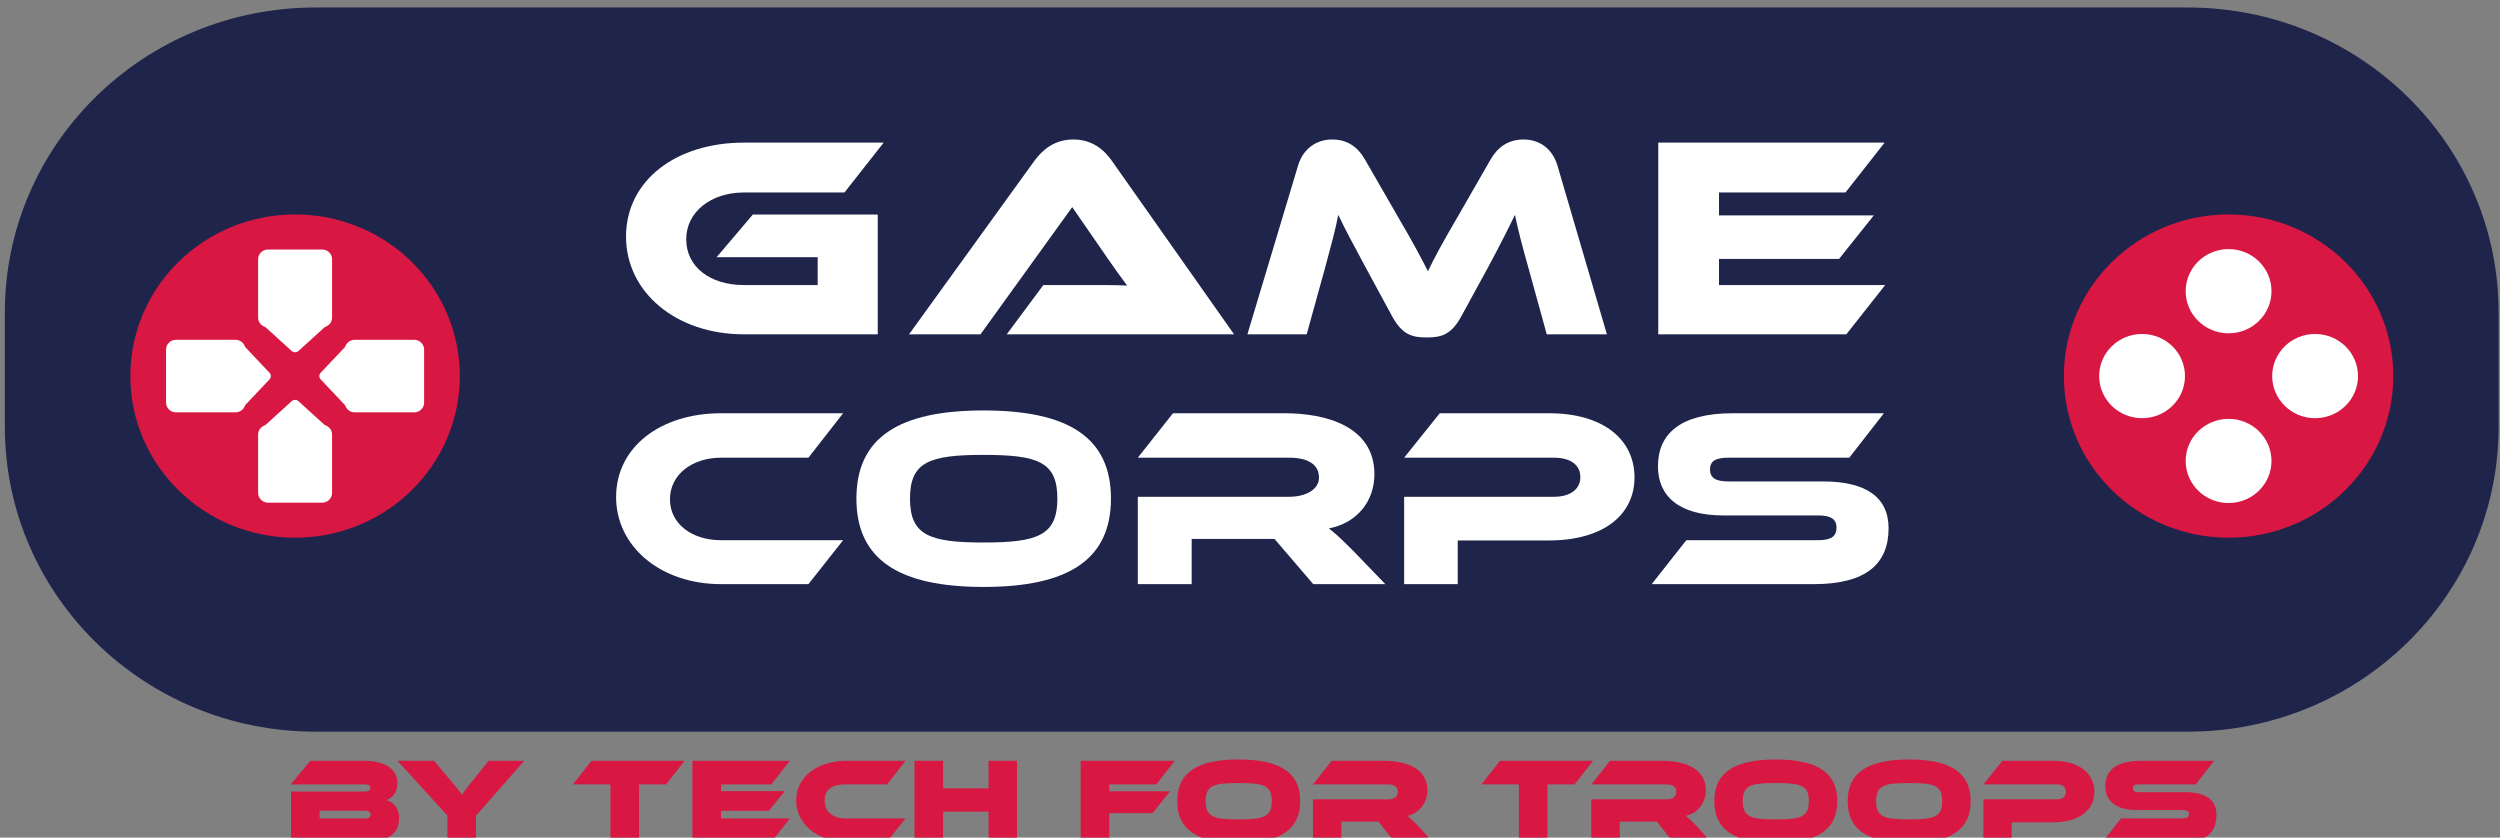 <?xml version="1.0" encoding="utf-8"?>
<svg xmlns="http://www.w3.org/2000/svg" viewBox="3.076 148.782 492.716 165.075" width="492.716px" height="165.075px" preserveAspectRatio="none"><rect x="3.076" y="148.782" width="492.716" height="165.075" fill="#808080" stroke="none"/><g id="object-0" transform="matrix(0.133, 0, 0, -0.133, 384.796, 738.974)"><path d="M 372.059 3353.32 L -2402.6 3353.32 C -2656.8 3353.32 -2862.9 3555.59 -2862.9 3805.07 L -2862.9 3974.68 C -2862.9 4224.16 -2656.8 4426.44 -2402.6 4426.44 L 372.059 4426.44 C 626.348 4426.44 832.473 4224.16 832.473 3974.68 L 832.473 3805.07 C 832.473 3555.59 626.348 3353.32 372.059 3353.32" style="fill: rgb(31, 36, 75); fill-opacity: 1; fill-rule: nonzero; stroke: none;" id="path12"/><path d="M -1754.5 4119.61 L -1569.4 4119.61 L -1569.4 3942.14 L -1767.9 3942.14 C -1868.3 3942.14 -1942.4 4004.56 -1942.4 4086.93 C -1942.4 4170.12 -1868.3 4226.18 -1767.9 4226.18 L -1560.6 4226.18 L -1618.7 4152.29 L -1767.9 4152.29 C -1816.5 4152.29 -1853.2 4123.42 -1853.2 4083.09 C -1853.2 4041.92 -1817.7 4015.15 -1767.9 4015.15 L -1658.4 4015.15 L -1658.4 4056.36 L -1808.2 4056.36 L -1754.5 4119.61" style="fill: rgb(255, 255, 255); fill-opacity: 1; fill-rule: nonzero; stroke: none;" id="path14"/><path d="M -1378.2 3942.14 L -1324 4015.15 L -1251.3 4015.15 C -1234 4015.15 -1213.7 4015.15 -1199.8 4014.31 C -1207.6 4024.52 -1219.8 4041.92 -1229.3 4055.49 L -1281.2 4130.66 L -1417.1 3942.14 L -1523 3942.14 L -1337.4 4199 C -1325.2 4215.57 -1307.6 4230.84 -1279.5 4230.84 C -1252.6 4230.84 -1234.8 4216.84 -1222.3 4199 L -1041.4 3942.14 L -1378.2 3942.14" style="fill: rgb(255, 255, 255); fill-opacity: 1; fill-rule: nonzero; stroke: none;" id="path16"/><path d="M -800.92 4120.45 C -775.37 4076.73 -764.06 4055.49 -754.09 4035.55 C -744.6 4055.49 -733.4 4076.31 -707.86 4120.03 L -661.51 4200.72 C -651.17 4218.97 -635.6 4230.84 -612.24 4230.84 C -589.7 4230.84 -569.81 4218.11 -562.02 4191.79 L -488.89 3942.14 L -578.02 3942.14 L -605.31 4041.08 C -614.43 4073.34 -620.39 4096.27 -625.14 4119.19 C -634.75 4099.24 -645.57 4077.57 -665.4 4040.64 L -704.33 3969.3 C -719.54 3941.3 -734.26 3937.47 -755.91 3937.47 C -777.44 3937.47 -792.16 3941.3 -807.37 3969.3 L -846.3 4041.08 C -867.46 4080.13 -877.93 4100.08 -886.93 4119.19 C -891.31 4096.68 -897.75 4072.91 -906.39 4041.08 L -933.76 3942.14 L -1021.6 3942.14 L -946.66 4191.79 C -938.87 4218.11 -918.56 4230.84 -896.05 4230.84 C -873.18 4230.84 -857.61 4219.38 -847.15 4200.72 L -800.92 4120.45" style="fill: rgb(255, 255, 255); fill-opacity: 1; fill-rule: nonzero; stroke: none;" id="path18"/><path d="M -76.515 4015.15 L -134.07 3942.14 L -412.75 3942.14 L -412.75 4226.18 L -77.391 4226.18 L -135.37 4152.29 L -322.75 4152.29 L -322.75 4118.35 L -93.413 4118.35 L -144.9 4053.8 L -322.75 4053.8 L -322.75 4015.15 L -76.515 4015.15" style="fill: rgb(255, 255, 255); fill-opacity: 1; fill-rule: nonzero; stroke: none;" id="path20"/><path d="M -1620.7 3637.04 L -1672.1 3571.93 L -1801.6 3571.93 C -1891.2 3571.93 -1957.1 3627.59 -1957.1 3700.99 C -1957.1 3775.2 -1891.2 3825.15 -1801.6 3825.15 L -1620.7 3825.15 L -1672.1 3759.3 L -1801.6 3759.3 C -1844.9 3759.3 -1877.3 3733.93 -1877.3 3697.6 C -1877.3 3661.65 -1845.3 3637.04 -1801.6 3637.04 L -1620.7 3637.04" style="fill: rgb(255, 255, 255); fill-opacity: 1; fill-rule: nonzero; stroke: none;" id="path22"/><path d="M -1303.2 3698.73 C -1303.2 3753.24 -1332.2 3763.46 -1412.5 3763.46 C -1492.6 3763.46 -1521.6 3753.24 -1521.6 3698.73 C -1521.6 3644.24 -1492.6 3633.62 -1412.5 3633.62 C -1332.2 3633.62 -1303.2 3644.24 -1303.2 3698.73 Z M -1223.8 3698.73 C -1223.8 3608.28 -1287 3567.78 -1412.5 3567.78 C -1538.1 3567.78 -1601 3608.28 -1601 3698.73 C -1601 3789.19 -1538.1 3829.31 -1412.5 3829.31 C -1287 3829.31 -1223.8 3789.19 -1223.8 3698.73" style="fill: rgb(255, 255, 255); fill-opacity: 1; fill-rule: nonzero; stroke: none;" id="path24"/><path d="M -817.22 3571.93 L -924.03 3571.93 L -981.45 3638.92 L -1104.2 3638.92 L -1104.2 3571.93 L -1184 3571.93 L -1184 3701.39 L -959.55 3701.39 C -934.86 3701.39 -915.52 3712.34 -915.52 3729.77 C -915.52 3749.44 -932.18 3759.3 -959.55 3759.3 L -1184 3759.3 L -1131.9 3825.15 L -966.12 3825.15 C -907.49 3825.15 -833.4 3806.97 -833.4 3734.69 C -833.4 3695.31 -858.46 3662.77 -900.92 3654.46 C -892.04 3648.02 -882.43 3638.92 -864.67 3621.15 L -817.22 3571.93" style="fill: rgb(255, 255, 255); fill-opacity: 1; fill-rule: nonzero; stroke: none;" id="path26"/><path d="M -574.91 3636.66 L -709.93 3636.66 L -709.93 3571.93 L -789.36 3571.93 L -789.36 3701.39 L -567.18 3701.39 C -542.5 3701.39 -528.23 3713.11 -528.23 3730.51 C -528.23 3748.32 -542.5 3759.3 -567.18 3759.3 L -789.36 3759.3 L -736.57 3825.15 L -574.52 3825.15 C -494.67 3825.15 -447.99 3786.55 -447.99 3730.14 C -447.99 3674.12 -494.67 3636.66 -574.91 3636.66" style="fill: rgb(255, 255, 255); fill-opacity: 1; fill-rule: nonzero; stroke: none;" id="path28"/><path d="M -168.3 3724.1 C -105.42 3724.1 -71.479 3700.99 -71.479 3654.81 C -71.479 3602.98 -103.48 3571.93 -182.18 3571.93 L -422.5 3571.93 L -371.2 3637.04 L -176 3637.04 C -157.11 3637.04 -148.63 3642.34 -148.63 3655.59 C -148.63 3668.45 -157.11 3673.74 -176 3673.74 L -316.42 3673.74 C -382.77 3673.74 -413.24 3702.89 -413.24 3746.43 C -413.24 3794.1 -380.85 3825.15 -302.53 3825.15 L -78.413 3825.15 L -129.71 3759.3 L -308.71 3759.3 C -327.21 3759.3 -336.08 3754.76 -336.08 3741.89 C -336.08 3729.02 -327.21 3724.1 -308.71 3724.1 L -168.3 3724.1" style="fill: rgb(255, 255, 255); fill-opacity: 1; fill-rule: nonzero; stroke: none;" id="path30"/><path d="M 676.444 3880.24 C 676.444 4012.51 567.165 4119.75 432.362 4119.75 C 297.548 4119.75 188.27 4012.51 188.27 3880.24 C 188.27 3747.97 297.548 3640.75 432.362 3640.75 C 567.165 3640.75 676.444 3747.97 676.444 3880.24" style="fill: rgb(216, 23, 66); fill-opacity: 1; fill-rule: nonzero; stroke: none;" id="path32"/><path d="M 495.936 4006.03 C 495.936 4040.49 467.47 4068.42 432.362 4068.42 C 397.241 4068.42 368.775 4040.49 368.775 4006.03 C 368.775 3971.58 397.241 3943.63 432.362 3943.63 C 467.47 3943.63 495.936 3971.58 495.936 4006.03" style="fill: rgb(255, 255, 255); fill-opacity: 1; fill-rule: nonzero; stroke: none;" id="path34"/><path d="M 495.936 3754.47 C 495.936 3788.93 467.47 3816.84 432.362 3816.84 C 397.241 3816.84 368.775 3788.93 368.775 3754.47 C 368.775 3720.02 397.241 3692.09 432.362 3692.09 C 467.47 3692.09 495.936 3720.02 495.936 3754.47" style="fill: rgb(255, 255, 255); fill-opacity: 1; fill-rule: nonzero; stroke: none;" id="path36"/><path d="M 560.56 3817.85 C 595.668 3817.85 624.146 3845.8 624.146 3880.24 C 624.146 3914.71 595.668 3942.64 560.56 3942.64 C 525.439 3942.64 496.97 3914.71 496.97 3880.24 C 496.97 3845.8 525.439 3817.85 560.56 3817.85" style="fill: rgb(255, 255, 255); fill-opacity: 1; fill-rule: nonzero; stroke: none;" id="path38"/><path d="M 304.154 3817.85 C 339.275 3817.85 367.753 3845.8 367.753 3880.24 C 367.753 3914.71 339.275 3942.64 304.154 3942.64 C 269.033 3942.64 240.567 3914.71 240.567 3880.24 C 240.567 3845.8 269.033 3817.85 304.154 3817.85" style="fill: rgb(255, 255, 255); fill-opacity: 1; fill-rule: nonzero; stroke: none;" id="path40"/><path d="M -2188.7 3880.24 C -2188.7 4012.51 -2298 4119.75 -2432.7 4119.75 C -2567.7 4119.75 -2676.9 4012.51 -2676.9 3880.24 C -2676.9 3747.97 -2567.7 3640.75 -2432.7 3640.75 C -2298 3640.75 -2188.7 3747.97 -2188.7 3880.24" style="fill: rgb(216, 23, 66); fill-opacity: 1; fill-rule: nonzero; stroke: none;" id="path42"/><path d="M -2392.6 3952.48 L -2473 3952.48 C -2481 3952.48 -2487.6 3958.91 -2487.6 3966.8 L -2487.6 4053.45 C -2487.6 4061.36 -2481 4067.79 -2473 4067.79 L -2392.6 4067.79 C -2384.6 4067.79 -2378 4061.36 -2378 4053.45 L -2378 3966.8 C -2378 3958.91 -2384.6 3952.48 -2392.6 3952.48" style="fill: rgb(255, 255, 255); fill-opacity: 1; fill-rule: nonzero; stroke: none;" id="path44"/><path d="M -2427.8 3917.44 L -2380.4 3960.51 L -2485.2 3960.51 L -2437.9 3917.44 C -2434.9 3914.89 -2430.7 3914.89 -2427.8 3917.44" style="fill: rgb(255, 255, 255); fill-opacity: 1; fill-rule: nonzero; stroke: none;" id="path46"/><path d="M -2473 3808.02 L -2392.6 3808.02 C -2384.6 3808.02 -2378 3801.57 -2378 3793.69 L -2378 3707.05 C -2378 3699.14 -2384.6 3692.69 -2392.6 3692.69 L -2473 3692.69 C -2481 3692.69 -2487.6 3699.14 -2487.6 3707.05 L -2487.6 3793.69 C -2487.6 3801.57 -2481 3808.02 -2473 3808.02" style="fill: rgb(255, 255, 255); fill-opacity: 1; fill-rule: nonzero; stroke: none;" id="path48"/><path d="M -2437.9 3843.04 L -2485.2 3800 L -2380.4 3800 L -2427.8 3843.04 C -2430.7 3845.6 -2434.9 3845.6 -2437.9 3843.04" style="fill: rgb(255, 255, 255); fill-opacity: 1; fill-rule: nonzero; stroke: none;" id="path50"/><path d="M -2359.1 3840.84 L -2359.1 3919.66 C -2359.1 3927.54 -2352.6 3934 -2344.5 3934 L -2256.2 3934 C -2248.2 3934 -2241.6 3927.54 -2241.6 3919.66 L -2241.6 3840.84 C -2241.6 3832.96 -2248.2 3826.49 -2256.2 3826.49 L -2344.5 3826.49 C -2352.6 3826.49 -2359.1 3832.96 -2359.1 3840.84" style="fill: rgb(255, 255, 255); fill-opacity: 1; fill-rule: nonzero; stroke: none;" id="path52"/><path d="M -2394.9 3875.33 L -2351 3828.89 L -2351 3931.59 L -2394.9 3885.16 C -2397.5 3882.39 -2397.5 3878.11 -2394.9 3875.33" style="fill: rgb(255, 255, 255); fill-opacity: 1; fill-rule: nonzero; stroke: none;" id="path54"/><path d="M -2506.5 3919.66 L -2506.5 3840.84 C -2506.5 3832.96 -2513 3826.49 -2521.1 3826.49 L -2609.4 3826.49 C -2617.4 3826.49 -2624 3832.96 -2624 3840.84 L -2624 3919.66 C -2624 3927.54 -2617.4 3934 -2609.4 3934 L -2521.1 3934 C -2513 3934 -2506.5 3927.54 -2506.5 3919.66" style="fill: rgb(255, 255, 255); fill-opacity: 1; fill-rule: nonzero; stroke: none;" id="path56"/><path d="M -2470.7 3885.16 L -2514.6 3931.59 L -2514.6 3828.89 L -2470.7 3875.33 C -2468.1 3878.11 -2468.1 3882.39 -2470.7 3885.16" style="fill: rgb(255, 255, 255); fill-opacity: 1; fill-rule: nonzero; stroke: none;" id="path58"/><path d="M -2396.5 3236.18 L -2396.5 3224.73 L -2329.6 3224.73 C -2323.5 3224.73 -2320.8 3226.34 -2320.8 3230.63 C -2320.8 3234.4 -2323.5 3236.18 -2330.3 3236.18 L -2396.5 3236.18 Z M -2438.8 3190.36 L -2438.8 3264.64 L -2329.6 3264.64 C -2325.7 3264.64 -2321.3 3265.37 -2321.3 3270.37 C -2321.3 3274.68 -2325.7 3275.21 -2329 3275.21 L -2439.1 3275.21 L -2410.4 3310.1 L -2330.7 3310.1 C -2300.8 3310.1 -2281.2 3299.01 -2281.2 3276.83 C -2281.2 3262.68 -2288.8 3255.16 -2297.5 3251.94 C -2286.6 3248.7 -2278.6 3239.58 -2278.6 3225.61 C -2278.6 3205.39 -2289.8 3190.36 -2329.7 3190.36 L -2438.8 3190.36" style="fill: rgb(216, 23, 66); fill-opacity: 1; fill-rule: nonzero; stroke: none;" id="path60"/><path d="M -2207.1 3190.36 L -2207.1 3229.01 L -2281 3310.1 L -2226.8 3310.1 L -2199.3 3277.34 C -2194.3 3271.64 -2188 3263.75 -2185.5 3259.45 C -2183 3263.93 -2177.2 3271.64 -2172.4 3277.34 L -2146.1 3310.1 L -2093.2 3310.1 L -2164.7 3228.83 L -2164.7 3190.36 L -2207.1 3190.36" style="fill: rgb(216, 23, 66); fill-opacity: 1; fill-rule: nonzero; stroke: none;" id="path62"/><path d="M -1965.5 3190.36 L -1965.5 3275.21 L -2021 3275.21 L -1993.6 3310.1 L -1855.6 3310.1 L -1883 3275.21 L -1923.1 3275.21 L -1923.1 3190.36 L -1965.5 3190.36" style="fill: rgb(216, 23, 66); fill-opacity: 1; fill-rule: nonzero; stroke: none;" id="path64"/><path d="M -1844 3190.36 L -1844 3310.1 L -1699.7 3310.1 L -1727 3275.21 L -1801.6 3275.21 L -1801.6 3265.18 L -1707.2 3265.18 L -1730.7 3236 L -1801.6 3236 L -1801.6 3224.73 L -1699.6 3224.73 L -1726.6 3190.36 L -1844 3190.36" style="fill: rgb(216, 23, 66); fill-opacity: 1; fill-rule: nonzero; stroke: none;" id="path66"/><path d="M -1616 3190.36 C -1658.8 3190.36 -1690.3 3216.66 -1690.3 3251.41 C -1690.3 3286.49 -1658.8 3310.1 -1616 3310.1 L -1528.4 3310.1 L -1555.4 3275.21 L -1616 3275.21 C -1635.4 3275.21 -1648.1 3269.13 -1648.1 3251.41 C -1648.1 3233.5 -1635.4 3224.73 -1616 3224.73 L -1528.4 3224.73 L -1555.4 3190.36 L -1616 3190.36" style="fill: rgb(216, 23, 66); fill-opacity: 1; fill-rule: nonzero; stroke: none;" id="path68"/><path d="M -1405.2 3190.36 L -1405.2 3234.76 L -1472.6 3234.76 L -1472.6 3190.36 L -1514.9 3190.36 L -1514.9 3310.1 L -1472.6 3310.1 L -1472.6 3269.3 L -1405.2 3269.3 L -1405.2 3310.1 L -1363.1 3310.1 L -1363.1 3190.36 L -1405.2 3190.36" style="fill: rgb(216, 23, 66); fill-opacity: 1; fill-rule: nonzero; stroke: none;" id="path70"/><path d="M -1226.3 3232.61 L -1226.3 3190.36 L -1268.7 3190.36 L -1268.7 3310.1 L -1129.3 3310.1 L -1156.5 3275.21 L -1226.3 3275.21 L -1226.3 3264.99 L -1136.2 3264.99 L -1162 3232.61 L -1226.3 3232.61" style="fill: rgb(216, 23, 66); fill-opacity: 1; fill-rule: nonzero; stroke: none;" id="path72"/><path d="M -1034.6 3277.18 C -1071.1 3277.18 -1083.5 3274.12 -1083.5 3250.32 C -1083.5 3226.7 -1071.1 3223.28 -1034.6 3223.28 C -997.87 3223.28 -985.47 3226.7 -985.47 3250.32 C -985.47 3274.12 -997.87 3277.18 -1034.6 3277.18 Z M -1034.6 3188.38 C -1095.2 3188.38 -1125.6 3207.54 -1125.6 3250.32 C -1125.6 3293.11 -1095.2 3312.09 -1034.6 3312.09 C -974.03 3312.09 -943.37 3293.11 -943.37 3250.32 C -943.37 3207.54 -974.03 3188.38 -1034.6 3188.38" style="fill: rgb(216, 23, 66); fill-opacity: 1; fill-rule: nonzero; stroke: none;" id="path74"/><path d="M -804.08 3190.36 L -827.32 3220.08 L -882.43 3220.08 L -882.43 3190.36 L -924.52 3190.36 L -924.52 3253.01 L -814.18 3253.01 C -804.08 3253.01 -798.73 3256.41 -798.73 3264.29 C -798.73 3271.99 -804.08 3275.21 -814.18 3275.21 L -924.4 3275.21 L -896.78 3310.1 L -819.53 3310.1 C -791.92 3310.1 -754.94 3302.05 -754.94 3266.61 C -754.94 3248.7 -765.64 3232.94 -784.62 3228.47 C -781.34 3226.34 -773.06 3219.17 -756.52 3200.19 L -747.76 3190.36 L -804.08 3190.36" style="fill: rgb(216, 23, 66); fill-opacity: 1; fill-rule: nonzero; stroke: none;" id="path76"/><path d="M -619.3 3190.36 L -619.3 3275.21 L -674.77 3275.21 L -647.4 3310.1 L -509.47 3310.1 L -536.84 3275.21 L -576.99 3275.21 L -576.99 3190.36 L -619.3 3190.36" style="fill: rgb(216, 23, 66); fill-opacity: 1; fill-rule: nonzero; stroke: none;" id="path78"/><path d="M -391.59 3190.36 L -414.76 3220.08 L -469.86 3220.08 L -469.86 3190.36 L -512.01 3190.36 L -512.01 3253.01 L -401.64 3253.01 C -391.59 3253.01 -386.13 3256.41 -386.13 3264.29 C -386.13 3271.99 -391.59 3275.21 -401.64 3275.21 L -511.83 3275.21 L -484.28 3310.1 L -406.92 3310.1 C -379.38 3310.1 -342.35 3302.05 -342.35 3266.61 C -342.35 3248.7 -353.1 3232.94 -372.08 3228.47 C -368.79 3226.34 -360.58 3219.17 -343.99 3200.19 L -335.22 3190.36 L -391.59 3190.36" style="fill: rgb(216, 23, 66); fill-opacity: 1; fill-rule: nonzero; stroke: none;" id="path80"/><path d="M -238.69 3277.18 C -275.17 3277.18 -287.58 3274.12 -287.58 3250.32 C -287.58 3226.7 -275.17 3223.28 -238.69 3223.28 C -202.01 3223.28 -189.61 3226.7 -189.61 3250.32 C -189.61 3274.12 -202.01 3277.18 -238.69 3277.18 Z M -238.69 3188.38 C -299.26 3188.38 -329.73 3207.54 -329.73 3250.32 C -329.73 3293.11 -299.26 3312.09 -238.69 3312.09 C -178.12 3312.09 -147.46 3293.11 -147.46 3250.32 C -147.46 3207.54 -178.12 3188.38 -238.69 3188.38" style="fill: rgb(216, 23, 66); fill-opacity: 1; fill-rule: nonzero; stroke: none;" id="path82"/><path d="M -41.066 3277.18 C -77.562 3277.18 -89.958 3274.12 -89.958 3250.32 C -89.958 3226.7 -77.562 3223.28 -41.066 3223.28 C -4.413 3223.28 8.008 3226.7 8.008 3250.32 C 8.008 3274.12 -4.413 3277.18 -41.066 3277.18 Z M -41.066 3188.38 C -101.65 3188.38 -132.11 3207.54 -132.11 3250.32 C -132.11 3293.11 -101.65 3312.09 -41.066 3312.09 C 19.491 3312.09 50.147 3293.11 50.147 3250.32 C 50.147 3207.54 19.491 3188.38 -41.066 3188.38" style="fill: rgb(216, 23, 66); fill-opacity: 1; fill-rule: nonzero; stroke: none;" id="path84"/><path d="M 110.924 3219 L 110.924 3190.36 L 68.955 3190.36 L 68.955 3253.01 L 178.611 3253.01 C 187.369 3253.01 191.201 3258.38 191.201 3264.46 C 191.201 3270.19 187.004 3275.21 178.611 3275.21 L 69.137 3275.21 L 97.056 3310.1 L 172.418 3310.1 C 211.274 3310.1 233.524 3291.12 233.524 3264.29 C 233.524 3237.24 211.274 3219 172.236 3219 L 110.924 3219" style="fill: rgb(216, 23, 66); fill-opacity: 1; fill-rule: nonzero; stroke: none;" id="path86"/><path d="M 245.762 3190.36 L 272.963 3224.73 L 365.089 3224.73 C 370.563 3224.73 373.665 3226.7 373.665 3230.98 C 373.665 3235.29 370.563 3237.24 364.724 3237.24 L 295.748 3237.24 C 264.192 3237.24 249.788 3251.75 249.788 3271.99 C 249.788 3296.15 265.116 3310.1 303.242 3310.1 L 410.89 3310.1 L 383.701 3275.21 L 299.227 3275.21 C 293.57 3275.21 290.651 3273.76 290.651 3269.48 C 290.651 3265.18 293.57 3263.57 299.227 3263.57 L 368.544 3263.57 C 398.117 3263.57 414.345 3252.29 414.345 3230.46 C 414.345 3205.74 402.314 3190.36 364.541 3190.36 L 245.762 3190.36" style="fill: rgb(216, 23, 66); fill-opacity: 1; fill-rule: nonzero; stroke: none;" id="path88"/></g></svg>